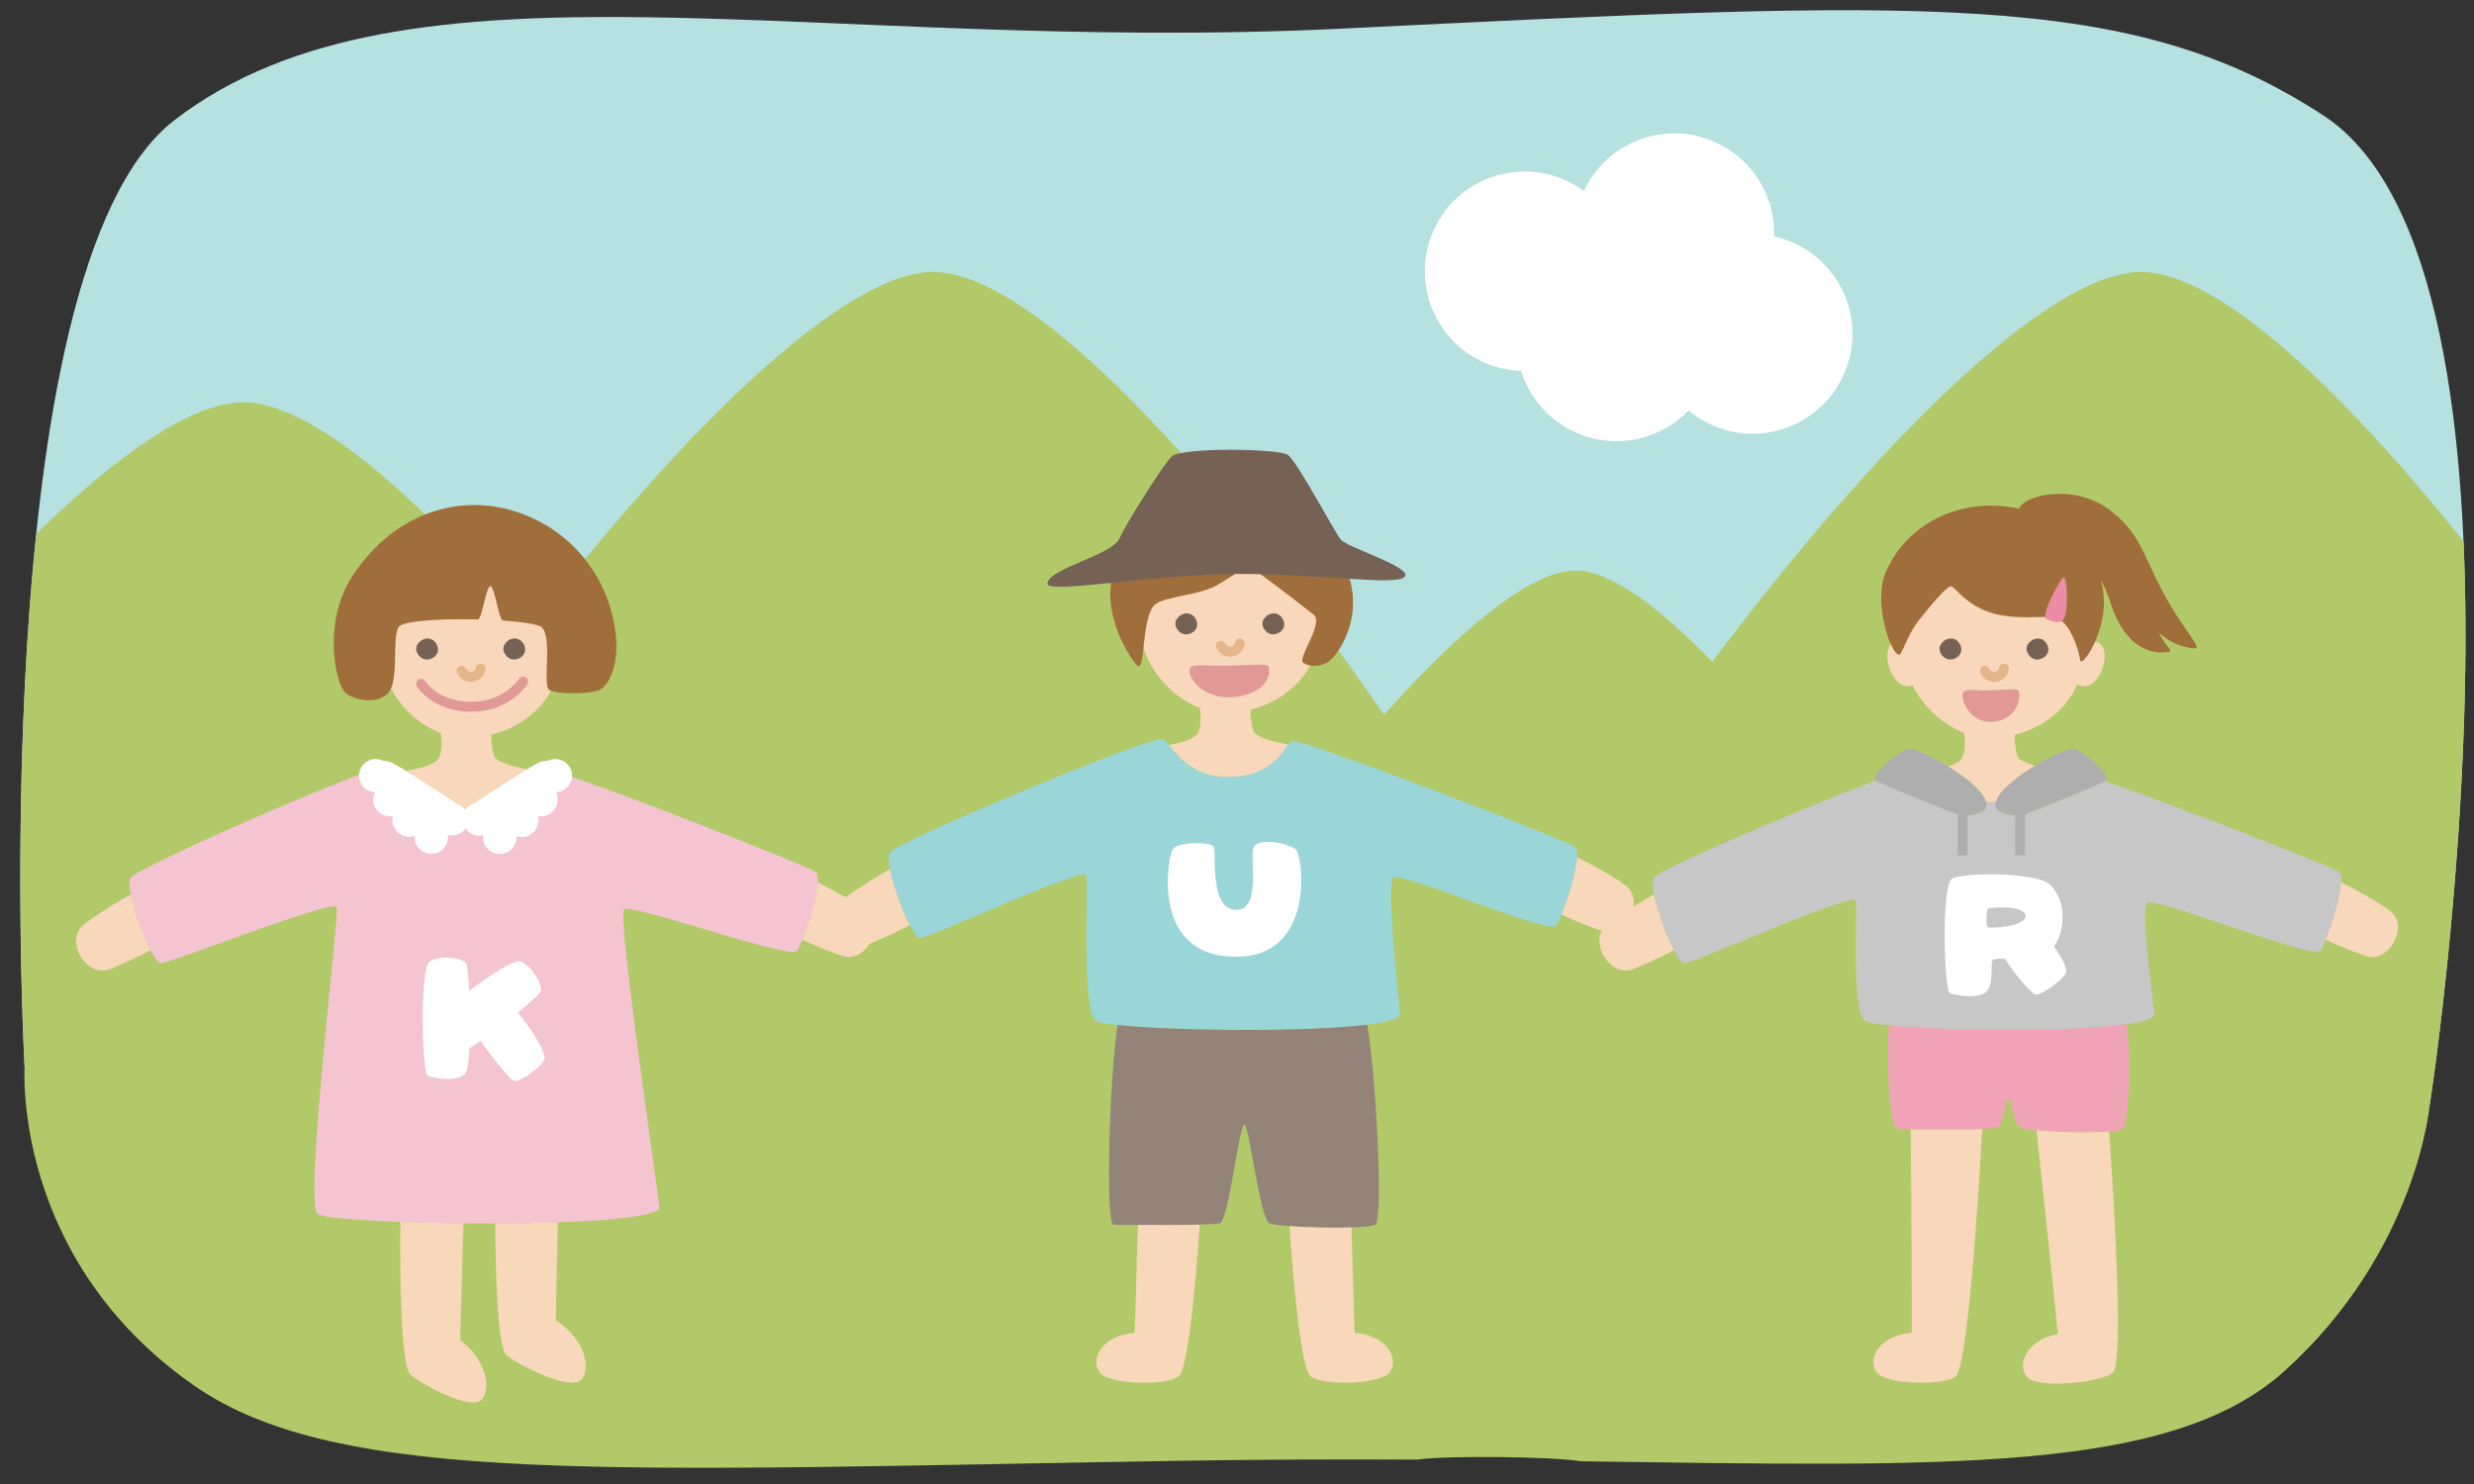 <svg xmlns="http://www.w3.org/2000/svg" viewBox="0 0 750 450"><rect x="0" y="0" width="750" height="450" fill="#333333" stroke="none"/><defs><style>.cls-1{fill:#b6e1e1;}.cls-2{fill:#b2c96a;}.cls-3{fill:#fff;}.cls-4{fill:#f8d7bb;}.cls-5{fill:#f5c4d1;}.cls-6{fill:#a06e3b;}.cls-7{fill:#766255;}.cls-17,.cls-8,.cls-9{fill:none;}.cls-8{stroke:#e4b68b;}.cls-8,.cls-9{stroke-linecap:round;stroke-miterlimit:10;stroke-width:3px;}.cls-9{stroke:#e09995;}.cls-10{fill:#e09995;}.cls-11{fill:#ec8ca5;}.cls-12{fill:#c7c7c7;}.cls-13{fill:#f0a3b7;}.cls-14{fill:#aeaeae;}.cls-15{fill:#9ad6d7;}.cls-16{fill:#938379;}</style></defs><g id="レイヤー_2" data-name="レイヤー 2"><g id="contents"><path class="cls-1" d="M736.55,335.15,7.44,323.44S-5.85,81.71,52.83,36.48c70.27-54.17,194-19.9,354.3-27.82C583.31,0,645.74-3.25,704.34,35,776.08,81.87,736.55,335.15,736.55,335.15Z"/><path class="cls-2" d="M649.09,82.46c-28.43,0-81.42,53.42-130,118.21C502.79,183.82,488,173,477.56,173c-13.39,0-35,17.94-58,43.75C370.39,145.23,313.78,82.46,282.9,82.46c-26.93,0-75.9,47.93-122.23,108.06-33.9-40.24-66.23-68.53-87-68.53C58.41,122,36,137.47,11,161.87c-8.13,78-3.54,161.57-3.54,161.57s-4,58,51.25,96.62c43.92,30.75,128,25.68,300.53,22.88,24.9-.4,48.3-.45,70.27-.33,9.14-1.32,41.07-.93,49.89.51,111.43,1.53,178.82,3.65,213.24-27.45,40.07-36.19,43.93-80.52,43.93-80.52s13.86-88.85,10.26-171C709.1,117,672,82.46,649.09,82.46Z"/><path class="cls-3" d="M537.81,71.72c0-.33,0-.65,0-1a30.25,30.25,0,0,0-57.66-12.81,30.25,30.25,0,1,0-19,54.58,30.24,30.24,0,0,0,50.73,11.94,30.25,30.25,0,1,0,25.9-52.73Z"/><path class="cls-4" d="M167.18,187.64c-9.66-21.54-35.41-21.52-48.6-2.09-8.74,12.88.85,31.38,15,36.7.36,2.5.51,5.79-.66,7.75s-5.9,3.09-9.87,3.73c4.46,2.74,11.24,7.07,15.44,9.89a5,5,0,0,1,1.22.57,4.68,4.68,0,0,1,1.07,1l.29.2.27-.19a4.77,4.77,0,0,1,1.32-1.16,4.6,4.6,0,0,1,1-.45c4.45-3,11.78-7.66,16.18-10.34-4.48-.84-9.29-2.15-10-3.95a19.42,19.42,0,0,1-.87-6.5C163.71,219.15,174.93,204.94,167.18,187.64Z"/><path class="cls-5" d="M39.56,266.24c2.09-3.45,76.93-35.9,79.71-34.51s6.25,14.58,22.91,14.58,20.14-11.8,22.22-13.19,80.12,29.23,82.89,31.31-3.6,21.1-5.69,23.88-50.35-14.6-52.43-12.52,10,83.28,10.72,90.23-99.45,5.55-103.61,2.08,6.55-90.23,5.86-93-50.57,17-53.35,17S37.48,269.7,39.56,266.24Z"/><path class="cls-4" d="M168.5,400.34c0-1.14.28-15.77.61-29.72-6,.21-12.48.32-19,.34.12,17.56.91,37.72,3.35,39.89,3.46,3.07,19.93,11.24,22.87,7.45S177.16,406,168.5,400.34Z"/><path class="cls-4" d="M139.5,406.36c0-1.29.52-20.07,1-35.42-6.7-.06-13.23-.21-19.14-.42-.17,18.64.31,43.8,3,46.25,3.44,3.09,18.79,11.3,21.76,7.53S147,412,139.5,406.36Z"/><path class="cls-4" d="M262.92,276.37c-2.58-2.13-8.29-5.37-15-8.85-.23,4.52-2.75,12.69-4.7,17.43a125.88,125.88,0,0,0,12.37,5C262.43,292,268.54,281,262.92,276.37Z"/><path class="cls-4" d="M39.63,271.19c-6.52,3.78-12.09,7.3-14.57,9.54-5.4,4.89,1.2,15.54,7.91,13.26a127.82,127.82,0,0,0,12.69-5.87A73.63,73.63,0,0,1,39.63,271.19Z"/><path class="cls-6" d="M117.88,209.87c-2.78,3.75-10.56,2.78-13.34,0s-7-21.4,2.64-35.71c12.35-18.39,31.33-24.23,48-19.37a43.64,43.64,0,0,1,30.41,31.66c3.47,13.89-1,21.34-3.74,22.72s-13.28,1.39-15.36,0,1.12-16.18-2.35-19c-1.12-.89-5.79-1.57-11.68-2-1.22-.09-2.5-10.39-3.8-10.44s-2.53,10.13-3.82,10.1c-11-.25-22.83.4-24,2.3C118.78,193.68,121,205.62,117.88,209.87Z"/><path class="cls-7" d="M126.58,195.35c-1.25,1.84.59,4.63,2.78,4.63s4.2-1.94,3.11-4.38C131.3,193,128.18,193,126.58,195.35Z"/><path class="cls-7" d="M153,195.35c-1.24,1.84.59,4.63,2.78,4.63s4.21-1.94,3.11-4.38C157.68,193,154.56,193,153,195.35Z"/><path class="cls-8" d="M139.94,203.41a3.15,3.15,0,0,0,3,1.85,3,3,0,0,0,2.76-2.51"/><path class="cls-9" d="M127.64,207.36s4.28,6.95,15.23,6.95,15.72-7.62,15.72-7.62"/><path class="cls-3" d="M169.82,230.44a5,5,0,0,0-3.78.26,6.94,6.94,0,0,0-2.72.54c-1.65.75-13.46,8.18-19.67,12.36a4.6,4.6,0,0,0-1,.45,4.77,4.77,0,0,0-1.32,1.16l-.27.19-.29-.2a4.68,4.68,0,0,0-1.07-1,5,5,0,0,0-1.22-.57c-6.2-4.17-18.05-11.63-19.69-12.38a7.2,7.2,0,0,0-2.69-.54,5,5,0,0,0-7,6,5,5,0,0,0,4.59,3.52,5,5,0,0,0,.49,5.32l.09.11a5,5,0,0,0,4.82,1.83,5.12,5.12,0,0,0,6.63,6,5,5,0,0,0,4.2,5.35l.47.06h.42a5,5,0,0,0,5-4.58,5.11,5.11,0,0,0,0-1.11,4.93,4.93,0,0,0,5.32-2.06.83.83,0,0,1,.08.12,4.9,4.9,0,0,0,5.24,2,4.31,4.31,0,0,0,0,1.08,5,5,0,0,0,5,4.58h.42l.47-.06a5,5,0,0,0,4.21-5.32,4.92,4.92,0,0,0,5-1.07l-2.8-3.18h0l2.82,3.17a5,5,0,0,0,1.53-5,5,5,0,0,0,4.84-1.83l.09-.11a4.94,4.94,0,0,0,.47-5.32,5,5,0,0,0,1.42-9.77Z"/><path class="cls-4" d="M605.07,243.24h0c.82-3.27,6.32-7.66,11.89-11.06-2.68-.76-4.86-1.72-5.32-2.88a19.17,19.17,0,0,1-.87-6.5c8.47-2.1,15.77-7.68,19-15.33a4.08,4.08,0,0,0,1.14.51c6.37,1.77,10.62-14.16,3.19-13.45a5.75,5.75,0,0,0-2.79,1.07,28.63,28.63,0,0,0-2.31-8c-9.65-21.54-35.4-21.52-48.6-2.09a19.32,19.32,0,0,0-3.25,9.2,6,6,0,0,0-1.06-.21c-7.43-.71-3.18,15.22,3.19,13.45a4.29,4.29,0,0,0,.54-.19,29.56,29.56,0,0,0,15.56,14.45c.36,2.5.51,5.79-.67,7.75-.6,1-2.18,1.8-4.11,2.43,5.69,3.52,11.2,8,11.58,11.27a3.39,3.39,0,0,0-.1-.52c.62,0,1.26.08,1.93.08Z"/><path class="cls-7" d="M588.39,195.35c-1.25,1.84.59,4.63,2.77,4.63s4.21-1.94,3.12-4.38C593.11,193,590,193,588.39,195.35Z"/><path class="cls-7" d="M614.77,195.35c-1.25,1.84.59,4.63,2.78,4.63s4.2-1.94,3.11-4.38C619.49,193,616.37,193,614.77,195.35Z"/><path class="cls-8" d="M601.74,203.41a3.15,3.15,0,0,0,3,1.85,3,3,0,0,0,2.77-2.51"/><path class="cls-10" d="M595.13,209.94c.76-1.33,4.39-.43,8.07-.6,4-.19,8-.61,8.57-.06,1,1.07.5,8.46-7.06,9.52S594.12,211.71,595.13,209.94Z"/><path class="cls-6" d="M661.35,188.86c-11.52-17.07-10.34-25.05-21-33.61-11.31-9.11-26.87-5.06-28.26-1-16-3.52-33.17,3.08-40.31,19-4.51,10.08,2.58,28.27,4.46,24.82,1.78-3.25,2.65-6.6,6.21-10.93,3.88-4.72,7.78-9.4,9-9.34s4.5,5.76,12.49,8.11,16.3.42,19.67,1.6c4.19,1.48,6.65,10.15,7,12.63s7-7,7.2-16.84a27.1,27.1,0,0,0-.91-7.41,40.28,40.28,0,0,1,2.87,6.82c5.29,16.75,15.83,15.25,17.6,15s-1.06-1.73-2.83-5.87c4.13,4.14,10.34,5,11.22,4.73S664,192.81,661.35,188.86Z"/><path class="cls-11" d="M620.37,187.7c-1.78-.89,3.42-10.69,4.9-12.46s1.77,9.45.59,12.11S620.37,187.7,620.37,187.7Z"/><path class="cls-12" d="M709.1,264.43c-2.05-1.54-46.92-19.1-71-27.58-3.92,2-22.93,9.71-25.08,10.25s-7.12-.24-7.89-2.12a2.71,2.71,0,0,1-.06-1.74l-1.08,0c-.67,0-1.31,0-1.93-.08a2.75,2.75,0,0,1,0,1.8c-.77,1.88-5.79,2.65-7.89,2.12s-22.49-8.79-25.42-10.44c-23.56,9-65.8,27-67.33,29.58-2.08,3.46,6.45,25.88,9.23,25.88s51.18-21.8,51.87-19-1.4,32.87,2.76,36.34,88.49,4.86,87.79-2.08-4.18-31.49-2.09-33.57,50.4,17.3,52.48,14.52S711.88,266.52,709.1,264.43Z"/><path class="cls-4" d="M724.73,276.37c-2.59-2.13-8.29-5.37-15-8.85-.23,4.52-2.75,12.69-4.7,17.43a126,126,0,0,0,12.36,5C724.23,292,730.35,281,724.73,276.37Z"/><path class="cls-4" d="M501.43,271.19c-6.52,3.78-12.08,7.3-14.57,9.54-5.4,4.89,1.21,15.54,7.91,13.26a126.76,126.76,0,0,0,12.69-5.87A74.1,74.1,0,0,1,501.43,271.19Z"/><path class="cls-13" d="M572.7,310.92c-1.27,9.84.16,31.5,2.68,31.5,3,0,26.12.36,29.86-.46,2.67-.59,2.06-8.49,3.61-8.49s.95,7.31,3.82,8.49c3.4,1.4,27.49,2,30.53.46,2.45-1.23,2.93-22.1,1.45-31.86C627.6,313.05,589.09,312.62,572.7,310.92Z"/><path class="cls-4" d="M617.38,342.74c2.25,21.19,6.39,60.15,6.43,61.76-9.73,2-12.44,9.47-9.27,13.07s22.8,1.81,26.07-1.47c3-3,.56-48.49-1.22-73A158,158,0,0,1,617.38,342.74Z"/><path class="cls-4" d="M579.24,342.45c.17,21.35.45,60.08.3,61.68-9.89.82-13.45,7.95-10.72,11.89s20.45,4.23,24.07,1.35c3.42-2.73,6.79-51.21,8-75C594.87,342.57,584.88,342.5,579.24,342.45Z"/><path class="cls-14" d="M629.09,227.06c-2.72-1.23-26.42,11.93-24,17.92.58,1.39,3.49,2.18,5.81,2.27v12.1h3V246.81c4.8-1.68,23.7-9.4,24.82-10.34C639.24,234.15,631.81,228.29,629.09,227.06Z"/><path class="cls-14" d="M578.05,227.06c-2.72,1.23-10.15,7.09-9.67,9.41,1.15,1,20.87,9,25.12,10.44v12.44h3V247.23c2.27-.14,5-.92,5.51-2.25C604.48,239,580.77,225.83,578.05,227.06Z"/><path class="cls-4" d="M363.71,214.63c.35,2.5.51,5.79-.67,7.75-1.05,1.74-5,2.86-8.68,3.53,2.76,3.33,7.2,9.73,18,9.73,12.36,0,16.09-7,18.22-9.89-4.63-.84-9.84-2.19-10.59-4.06a19.68,19.68,0,0,1-.87-6.5c14.77-3.66,26-17.87,18.23-35.17-9.66-21.54-35.41-21.53-48.6-2.09C340,190.81,349.58,209.31,363.71,214.63Z"/><path class="cls-6" d="M344.65,201.66c-2.58-2.58-13.55-19.86-4.62-33.16,11.46-17.07,29.08-22.5,44.55-18s21.6,13.15,24.83,26-4.56,23.17-7.14,24.46-5.25,1.29-7.18,0,6.37-12,3.15-14.56c-1-.83-18.5-14.52-19.71-14.57s-7.95,5-10.95,6.3c-6.5,2.84-16.15,2.79-18.18,6C345.92,189.81,347.23,204.24,344.65,201.66Z"/><path class="cls-7" d="M356.73,187.73c-1.24,1.84.59,4.63,2.78,4.63s4.21-1.94,3.11-4.38C361.45,185.37,358.33,185.38,356.73,187.73Z"/><path class="cls-7" d="M383.12,187.73c-1.25,1.84.59,4.63,2.77,4.63s4.21-1.94,3.11-4.38C387.83,185.37,384.71,185.38,383.12,187.73Z"/><path class="cls-8" d="M370.09,195.79a3.15,3.15,0,0,0,3,1.85,3,3,0,0,0,2.76-2.51"/><path class="cls-15" d="M269.72,258.62c2.08-3.45,80-35.9,82.75-34.51s6.31,11.53,19.87,11.53c14.37,0,17.08-9.52,19.16-10.91s83.17,30,85.95,32.08-3.61,21.1-5.69,23.88-47.36-16.6-49.44-14.52,1.41,34.25,2.1,41.19-88.2,5.56-92.37,2.08-2.06-41.19-2.76-44-47.57,19-50.34,19S267.63,262.08,269.72,258.62Z"/><path class="cls-4" d="M493.07,268.75c-2.58-2.13-8.28-5.38-15-8.86-.22,4.53-2.74,12.69-4.69,17.44a125,125,0,0,0,12.36,5C492.58,284.32,498.69,273.38,493.07,268.75Z"/><path class="cls-4" d="M269.78,263.56c-6.52,3.79-12.08,7.3-14.57,9.55-5.4,4.89,1.21,15.54,7.91,13.26a130.25,130.25,0,0,0,12.69-5.87A74.18,74.18,0,0,1,269.78,263.56Z"/><path class="cls-16" d="M338.8,310.82c-2.38,14.64-3.83,60.56-1.17,60.56,3.05,0,28.41.36,32.14-.46,2.68-.59,5.87-29.83,7.43-29.83s4.75,28.65,7.63,29.83c3.4,1.4,29,2,32.06.46,2.59-1.3.22-45.58-2.42-60.67C395.59,313.08,355,312.57,338.8,310.82Z"/><path class="cls-4" d="M410.7,404.13c-.11-1.2-.57-17.36-1-31.93-5.66.19-13.36,0-18.78-.39,1.27,19,3.61,43.34,6.39,45.56,3.63,2.88,21.34,2.59,24.07-1.35S420.59,405,410.7,404.13Z"/><path class="cls-4" d="M344.94,371.43c-.4,14.77-.87,31.48-1,32.7-9.89.82-13.46,7.95-10.73,11.89s20.45,4.23,24.07,1.35c2.81-2.23,5.17-27,6.42-46C358.32,371.49,350.63,371.47,344.94,371.43Z"/><path class="cls-10" d="M360.85,202.47c1.06-1.33,6.17-.43,11.34-.6,5.61-.19,11.31-.61,12.05-.05,1.42,1.06.71,8.45-9.92,9.51S359.43,204.24,360.85,202.47Z"/><path class="cls-7" d="M317.52,176.92c.59-4.67,19.44-8.43,21.88-13.71s13-21.93,15.79-24.77,32.44-2.49,35.28-.46,14,23.2,16,25.64,21.81,8.42,19.38,11.27-25-.86-50.56-.86S317.09,180.36,317.52,176.92Z"/><path class="cls-3" d="M622.66,287c3.81-5.36,3.5-14.39-1.21-18.77-4.17-3.87-27.27-3.74-29.86-1.67-3.06,2.45-2.28,34.06-.44,34.67s9.67,2,11.51-1.08c.76-1.26,1.1-2.27,1.16-8.43,0-.95,1.67-1.08,4-1,2.65,4.38,8.21,10.87,9.38,10.92,1.58.07,7.62-4,9-6.43C627,293.89,625.08,290.38,622.66,287Zm-20.14-6c-.56-.53-.33-4.88.07-5.41s11.35-1.19,11.48,2.11S603.21,281.72,602.52,281.07Z"/><path class="cls-3" d="M157,307.05c3.77-3.07,6.64-5.65,6.9-6.38.74-2.09-3.07-8.3-6.27-9.14-1.88-.48-8.87,4-15.41,8.94-.21-4.39-.54-7.78-.94-8.37-1.23-1.84-8.49-2.51-11.07-.45-3.07,2.46-2.29,34.06-.45,34.67s9.68,2,11.52-1.08c.51-.85.83-3.66,1-7.3,1.06-.69,2.23-1.49,3.47-2.35,3.66,5.44,9.11,12.11,10.19,12.24,1.68.2,7.75-3.81,9-6.41C166,319.54,161.23,312.26,157,307.05Z"/><path class="cls-3" d="M355.41,257.69c1.27-2.53,11.51-2.5,12.51-1s-1.5,18.7,6.5,19.2,4.51-15.2,5.51-18.7,11-1.5,13,.5,6,32.44-18.24,32.44C348.91,290.13,353.91,260.69,355.41,257.69Z"/><rect class="cls-17" width="750" height="450"/></g></g></svg>